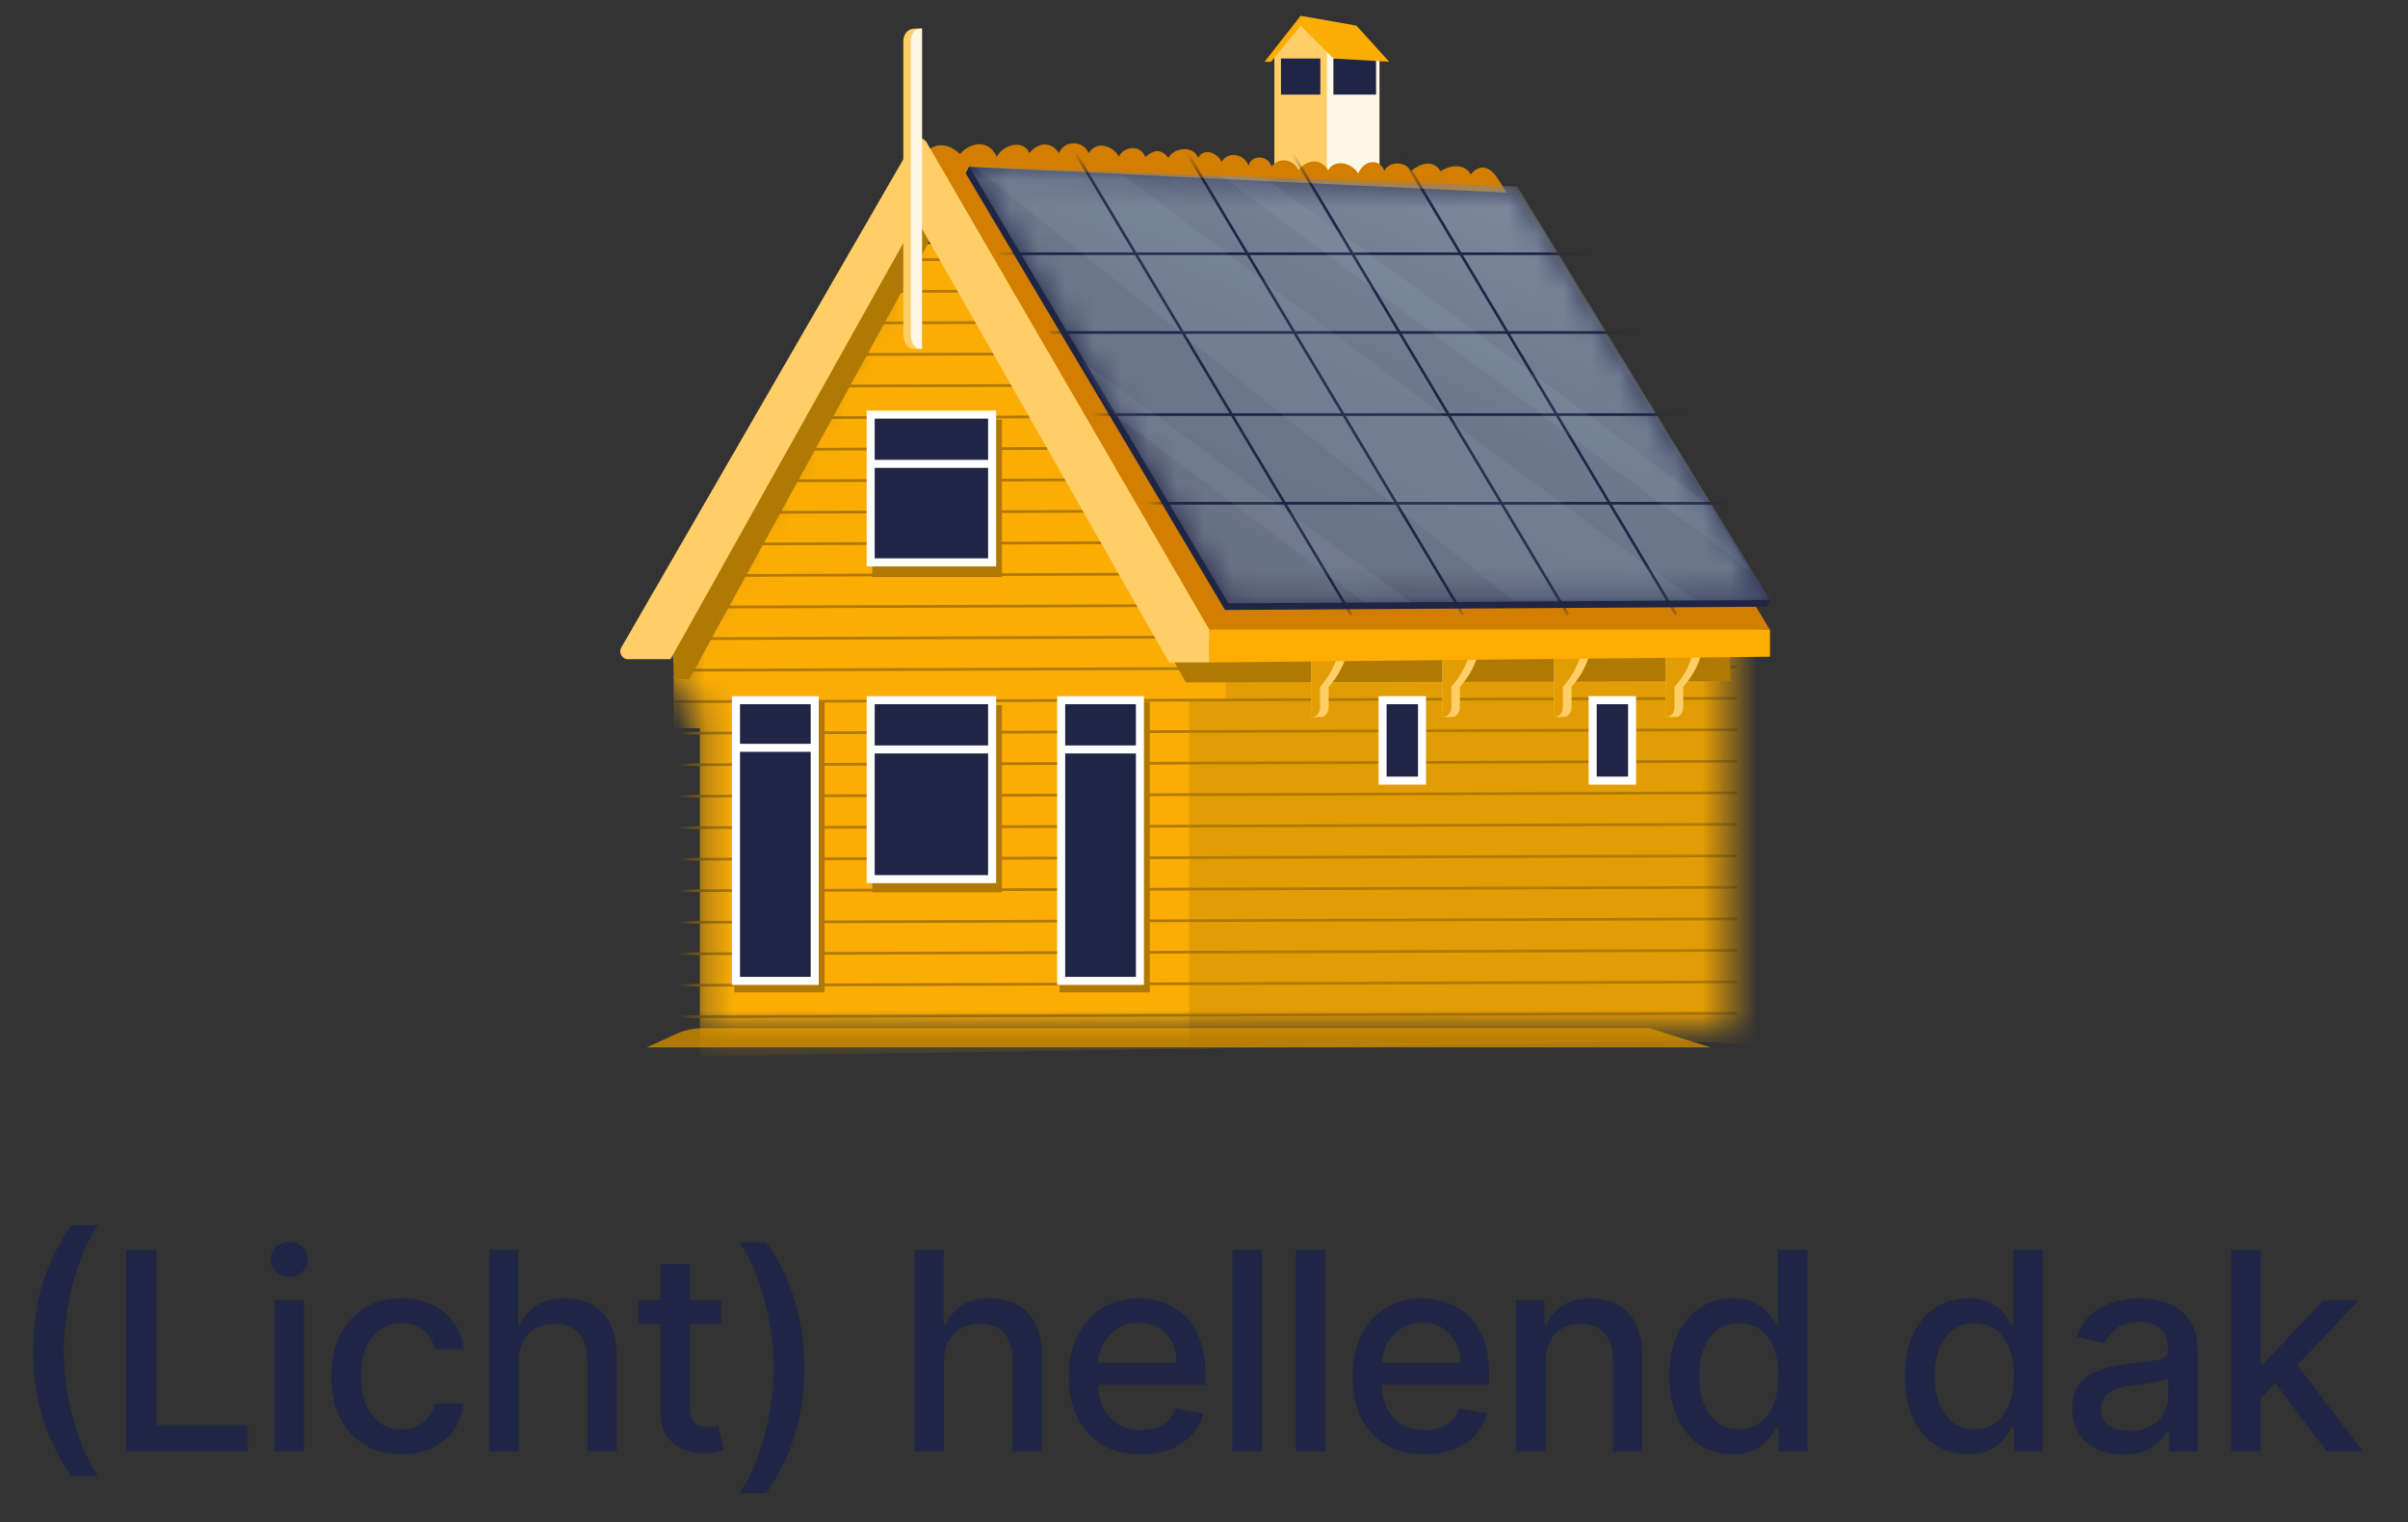 <svg xmlns="http://www.w3.org/2000/svg" width="87" height="55" viewBox="0 0 87 55" fill="none"><rect x="0" y="0" width="87" height="55" fill="#333333" stroke="none"/><path d="M49.108 1.408C48.905 1.338 48.701 1.266 48.498 1.191C48.206 1.085 47.321 0.736 46.992 0.689L46.043 1.994V7.092H49.837V1.874L49.244 1.519L49.107 1.406L49.108 1.408Z" fill="#FFCE67"></path><path d="M48.499 1.19C48.333 1.129 48.138 1.038 47.941 0.962V7.093H49.839V1.875L49.298 1.468C49.03 1.381 48.764 1.286 48.5 1.189L48.499 1.19Z" fill="#FFF7E6"></path><path d="M47.704 2.113H46.281V3.418H47.704V2.113Z" fill="#1F2545"></path><path d="M49.717 2.113H48.176V3.418H49.717V2.113Z" fill="#1F2545"></path><path d="M50.194 2.231L48.178 2.113L46.992 0.927L45.924 2.231H45.688L46.992 0.57L49.008 0.927L50.194 2.231Z" fill="#FBAD04"></path><path d="M24.418 37.356C24.723 37.216 25.054 37.144 25.39 37.144H59.597L61.809 37.84H43.28H23.367L24.418 37.356Z" fill="#B07903"></path><mask id="mask0_19554_38202" style="mask-type:luminance" maskUnits="userSpaceOnUse" x="24" y="7" width="39" height="31"><path d="M25.285 37.215V25.357H24.336V23.459L33.112 7.807L54.338 10.652L62.521 23.104V37.215H25.285Z" fill="white"></path></mask><g mask="url(#mask0_19554_38202)"><path d="M25.285 38.165V26.307H24.336V24.409L33.112 8.755L54.338 11.602L62.521 24.053V37.572L25.285 38.165Z" fill="#FBAD04"></path><path d="M33.352 6.739L44.277 24.235V25.315H42.958V37.909C42.958 37.909 63.474 37.179 63.474 37.909C63.474 38.638 63.474 23.934 63.474 23.934L54.936 9.941L33.353 6.739H33.352Z" fill="#E29C04"></path><path d="M62.762 22.949L24.32 23.074" stroke="#B07903" stroke-width="0.097" stroke-miterlimit="10"></path><path d="M62.762 21.811L24.32 21.935" stroke="#B07903" stroke-width="0.097" stroke-miterlimit="10"></path><path d="M62.762 20.673L24.32 20.797" stroke="#B07903" stroke-width="0.097" stroke-miterlimit="10"></path><path d="M62.762 19.534L24.32 19.659" stroke="#B07903" stroke-width="0.097" stroke-miterlimit="10"></path><path d="M62.762 18.395L24.32 18.52" stroke="#B07903" stroke-width="0.097" stroke-miterlimit="10"></path><path d="M62.762 17.257L24.32 17.381" stroke="#B07903" stroke-width="0.097" stroke-miterlimit="10"></path><path d="M62.762 16.119L24.32 16.244" stroke="#B07903" stroke-width="0.097" stroke-miterlimit="10"></path><path d="M62.762 14.98L24.32 15.105" stroke="#B07903" stroke-width="0.097" stroke-miterlimit="10"></path><path d="M62.762 13.842L24.32 13.966" stroke="#B07903" stroke-width="0.097" stroke-miterlimit="10"></path><path d="M62.762 12.703L24.32 12.828" stroke="#B07903" stroke-width="0.097" stroke-miterlimit="10"></path><path d="M62.762 11.565L24.32 11.69" stroke="#B07903" stroke-width="0.097" stroke-miterlimit="10"></path><path d="M62.762 10.427L24.32 10.552" stroke="#B07903" stroke-width="0.097" stroke-miterlimit="10"></path><path d="M62.762 9.288L24.32 9.413" stroke="#B07903" stroke-width="0.097" stroke-miterlimit="10"></path><path d="M62.762 24.088L24.32 24.213" stroke="#B07903" stroke-width="0.097" stroke-miterlimit="10"></path><path d="M62.762 25.227L24.32 25.351" stroke="#B07903" stroke-width="0.097" stroke-miterlimit="10"></path><path d="M62.762 26.364L24.32 26.489" stroke="#B07903" stroke-width="0.097" stroke-miterlimit="10"></path><path d="M62.762 27.503L24.32 27.628" stroke="#B07903" stroke-width="0.097" stroke-miterlimit="10"></path><path d="M62.762 28.642L24.32 28.766" stroke="#B07903" stroke-width="0.097" stroke-miterlimit="10"></path><path d="M62.762 29.779L24.32 29.904" stroke="#B07903" stroke-width="0.097" stroke-miterlimit="10"></path><path d="M62.762 30.919L24.32 31.044" stroke="#B07903" stroke-width="0.097" stroke-miterlimit="10"></path><path d="M62.762 32.056L24.32 32.18" stroke="#B07903" stroke-width="0.097" stroke-miterlimit="10"></path><path d="M62.762 33.195L24.32 33.32" stroke="#B07903" stroke-width="0.097" stroke-miterlimit="10"></path><path d="M62.762 34.333L24.32 34.458" stroke="#B07903" stroke-width="0.097" stroke-miterlimit="10"></path><path d="M62.762 35.473L24.32 35.597" stroke="#B07903" stroke-width="0.097" stroke-miterlimit="10"></path><path d="M62.762 36.609L24.32 36.734" stroke="#B07903" stroke-width="0.097" stroke-miterlimit="10"></path></g><path d="M37.101 16.566C37.11 16.554 37.119 16.543 37.126 16.53C37.102 16.541 37.091 16.555 37.101 16.566Z" fill="#D27E00"></path><path d="M62.522 23.104H43.803L33.945 6.082C33.838 5.897 33.572 5.897 33.465 6.082L23.641 23.09C23.674 23.114 23.707 23.14 23.737 23.169C24.071 23.178 24.278 23.447 24.313 23.759C24.341 24.018 24.349 24.276 24.35 24.534H24.906L33.703 8.483L42.846 24.652L62.52 24.606C62.52 24.606 62.491 23.175 62.524 23.106L62.522 23.104Z" fill="#B07903"></path><path d="M51.376 25.296H49.953V28.201H51.376V25.296Z" fill="#1F2545" stroke="white" stroke-width="0.29" stroke-miterlimit="10"></path><path d="M58.966 25.296H57.543V28.201H58.966V25.296Z" fill="#1F2545" stroke="white" stroke-width="0.29" stroke-miterlimit="10"></path><path d="M47.371 23.029V25.906C47.371 25.906 47.619 25.9 47.75 25.9C47.881 25.9 48.005 25.734 48.005 25.541V24.809C48.005 24.809 48.736 24.077 48.736 23.033C48.214 23.033 47.372 23.029 47.372 23.029H47.371Z" fill="#FFCE67"></path><path d="M47.371 23.029V25.906C47.371 25.906 47.692 25.906 47.692 25.541V24.809C47.692 24.809 48.423 24.077 48.423 23.033C47.901 23.033 47.372 23.029 47.372 23.029H47.371Z" fill="#E29C04"></path><path d="M52.113 23.029V25.906C52.113 25.906 52.361 25.9 52.492 25.9C52.623 25.9 52.747 25.734 52.747 25.541V24.809C52.747 24.809 53.479 24.077 53.479 23.033C52.956 23.033 52.114 23.029 52.114 23.029H52.113Z" fill="#FFCE67"></path><path d="M52.113 23.029V25.906C52.113 25.906 52.434 25.906 52.434 25.541V24.809C52.434 24.809 53.166 24.077 53.166 23.033C52.643 23.033 52.114 23.029 52.114 23.029H52.113Z" fill="#E29C04"></path><path d="M56.145 23.029V25.906C56.145 25.906 56.393 25.9 56.524 25.9C56.654 25.9 56.778 25.734 56.778 25.541V24.809C56.778 24.809 57.51 24.077 57.51 23.033C56.987 23.033 56.146 23.029 56.146 23.029H56.145Z" fill="#FFCE67"></path><path d="M56.145 23.029V25.906C56.145 25.906 56.465 25.906 56.465 25.541V24.809C56.465 24.809 57.197 24.077 57.197 23.033C56.675 23.033 56.146 23.029 56.146 23.029H56.145Z" fill="#E29C04"></path><path d="M60.18 23.029V25.906C60.18 25.906 60.428 25.9 60.559 25.9C60.69 25.9 60.813 25.734 60.813 25.541V24.809C60.813 24.809 61.545 24.077 61.545 23.033C61.023 23.033 60.181 23.029 60.181 23.029H60.18Z" fill="#FFCE67"></path><path d="M60.18 23.029V25.906C60.18 25.906 60.5 25.906 60.5 25.541V24.809C60.5 24.809 61.232 24.077 61.232 23.033C60.71 23.033 60.181 23.029 60.181 23.029H60.18Z" fill="#E29C04"></path><path d="M29.792 25.355H26.531V35.851H29.792V25.355Z" fill="#B07903"></path><path d="M29.435 25.296H26.59V35.435H29.435V25.296Z" fill="#1F2545" stroke="white" stroke-width="0.29" stroke-miterlimit="10"></path><path d="M26.59 27.016H29.437" stroke="white" stroke-width="0.29" stroke-miterlimit="10"></path><path d="M41.542 25.355H38.281V35.851H41.542V25.355Z" fill="#B07903"></path><path d="M41.185 25.296H38.34V35.435H41.185V25.296Z" fill="#1F2545" stroke="white" stroke-width="0.29" stroke-miterlimit="10"></path><path d="M38.461 27.075H41.306" stroke="white" stroke-width="0.29" stroke-miterlimit="10"></path><path d="M36.2 25.474H31.516V32.233H36.2V25.474Z" fill="#B07903"></path><path d="M35.845 25.296H31.457V31.759H35.845V25.296Z" fill="#1F2545" stroke="white" stroke-width="0.29" stroke-miterlimit="10"></path><path d="M31.457 27.075H35.786" stroke="white" stroke-width="0.29" stroke-miterlimit="10"></path><path d="M36.2 15.157H31.516V20.849H36.2V15.157Z" fill="#B07903"></path><path d="M35.845 14.979H31.457V20.315H35.845V14.979Z" fill="#1F2545" stroke="white" stroke-width="0.29" stroke-miterlimit="10"></path><path d="M31.457 16.758H35.786" stroke="white" stroke-width="0.29" stroke-miterlimit="10"></path><path d="M33.167 5.85C33.167 5.85 33.759 4.711 34.687 5.566C35.002 5.174 35.697 4.978 36.01 5.66C36.313 5.15 37.02 5.073 37.188 5.532C37.503 5.14 37.975 5.088 38.261 5.534C38.446 5.037 39.167 5.078 39.335 5.537C39.638 5.027 40.265 5.316 40.421 5.658C40.618 5.279 41.208 5.214 41.378 5.673C41.706 5.398 41.941 5.373 42.215 5.701C42.413 5.322 43.121 5.245 43.289 5.704C43.486 5.325 43.984 5.509 44.139 5.85C44.337 5.471 44.939 5.524 45.108 5.983C45.188 5.617 45.777 5.553 45.946 6.012C46.262 5.62 46.759 5.804 46.915 6.145C47.231 5.754 47.702 5.701 47.989 6.148C48.186 5.769 48.788 5.822 49.075 6.269C49.259 5.771 49.849 5.708 50.018 6.167C50.215 5.787 50.817 5.841 50.974 6.181C51.302 5.907 51.761 5.738 52.048 6.184C52.494 5.897 52.978 5.963 53.134 6.305C53.449 5.913 53.816 5.992 54.102 6.438C54.377 6.766 63.942 22.748 63.942 22.748L43.071 23.222L33.164 5.851L33.167 5.85Z" fill="#D27E00"></path><path d="M36.792 15.87C36.801 15.858 36.81 15.845 36.818 15.833C36.793 15.844 36.783 15.858 36.792 15.87Z" fill="white"></path><path d="M43.695 23.932L63.95 23.724V22.745H43.695V23.931V23.932Z" fill="#FFAD01"></path><path d="M43.692 22.747L33.476 5.14C33.368 4.953 33.098 4.954 32.991 5.14L22.448 23.392C22.34 23.579 22.476 23.813 22.692 23.813H24.226L33.116 7.922L42.239 23.931H43.694" fill="#FFCE67"></path><path d="M63.827 21.916L44.26 22.035L34.891 6.262L35.01 6.025L54.696 6.974L63.945 21.679L63.827 21.916Z" fill="#1F2545"></path><mask id="mask1_19554_38202" style="mask-type:luminance" maskUnits="userSpaceOnUse" x="35" y="6" width="29" height="16"><path d="M63.947 21.678L44.38 21.797L35.012 6.024L54.816 6.736L63.947 21.678Z" fill="white"></path></mask><g mask="url(#mask1_19554_38202)"><path d="M63.947 21.678L44.38 21.797L35.012 6.024L54.816 6.736L63.947 21.678Z" fill="url(#paint0_linear_19554_38202)"></path><path d="M38.625 5.136L48.824 22.212" stroke="#1F2545" stroke-width="0.097" stroke-miterlimit="10"></path><path d="M42.66 5.136L52.859 22.212" stroke="#1F2545" stroke-width="0.097" stroke-miterlimit="10"></path><path d="M46.457 5.136L56.656 22.212" stroke="#1F2545" stroke-width="0.097" stroke-miterlimit="10"></path><path d="M50.363 5.136L60.562 22.212" stroke="#1F2545" stroke-width="0.097" stroke-miterlimit="10"></path><path d="M36.137 9.168H57.72" stroke="#1F2545" stroke-width="0.097" stroke-miterlimit="10"></path><path d="M37.941 12.012H59.525" stroke="#1F2545" stroke-width="0.097" stroke-miterlimit="10"></path><path d="M39.516 14.979H61.099" stroke="#1F2545" stroke-width="0.097" stroke-miterlimit="10"></path><path d="M41.414 18.18H62.997" stroke="#1F2545" stroke-width="0.097" stroke-miterlimit="10"></path></g><g opacity="0.1"><path opacity="0.6" d="M61.328 21.678C61.152 21.846 40.591 6.331 40.591 6.331L35.126 5.957L54.643 21.678H61.328Z" fill="#E0ECFF"></path><path opacity="0.6" d="M61.852 18.384C61.323 17.789 45.681 6.406 45.681 6.406L44.109 6.331L62.376 19.956L63.199 20.63L61.852 18.384Z" fill="#E0ECFF"></path><path opacity="0.6" d="M39.018 12.995C39.42 13.599 39.75 14.253 40.141 14.867L49.274 21.754H50.996L39.018 12.995Z" fill="#E0ECFF"></path></g><path d="M33.085 1.031H33.31V12.606H33.085C33.085 12.606 32.637 12.677 32.637 12.023V1.466C32.637 1.466 32.637 1.031 33.085 1.031Z" fill="#FFCE67"></path><path d="M33.31 1.031V12.606C33.31 12.606 32.906 12.677 32.906 12.023V1.466C32.906 1.466 32.906 1.031 33.31 1.031Z" fill="#FFF7E6"></path><path d="M1.202 48.793C1.202 47.903 1.32 47.084 1.554 46.336C1.788 45.588 2.13 44.898 2.58 44.266H3.553C3.378 44.5 3.215 44.788 3.063 45.129C2.912 45.469 2.779 45.843 2.665 46.251C2.552 46.656 2.463 47.076 2.399 47.511C2.335 47.945 2.303 48.372 2.303 48.793C2.303 49.357 2.359 49.927 2.47 50.505C2.581 51.083 2.732 51.619 2.921 52.114C3.111 52.608 3.321 53.012 3.553 53.325H2.58C2.13 52.693 1.788 52.002 1.554 51.254C1.32 50.506 1.202 49.686 1.202 48.793ZM4.558 52.43V45.157H5.655V51.485H8.951V52.43H4.558ZM9.917 52.43V46.975H10.979V52.43H9.917ZM10.454 46.133C10.269 46.133 10.11 46.072 9.978 45.949C9.847 45.823 9.782 45.674 9.782 45.501C9.782 45.326 9.847 45.177 9.978 45.054C10.11 44.928 10.269 44.866 10.454 44.866C10.638 44.866 10.796 44.928 10.926 45.054C11.058 45.177 11.125 45.326 11.125 45.501C11.125 45.674 11.058 45.823 10.926 45.949C10.796 46.072 10.638 46.133 10.454 46.133ZM14.505 52.54C13.977 52.54 13.523 52.42 13.142 52.181C12.763 51.94 12.472 51.607 12.268 51.183C12.064 50.76 11.963 50.274 11.963 49.727C11.963 49.173 12.067 48.684 12.275 48.261C12.483 47.834 12.777 47.502 13.156 47.263C13.534 47.024 13.981 46.904 14.495 46.904C14.909 46.904 15.278 46.981 15.602 47.135C15.927 47.286 16.188 47.499 16.387 47.774C16.588 48.049 16.708 48.37 16.746 48.736H15.713C15.656 48.481 15.525 48.261 15.322 48.076C15.121 47.891 14.851 47.799 14.512 47.799C14.216 47.799 13.957 47.877 13.735 48.033C13.514 48.187 13.343 48.407 13.22 48.694C13.097 48.978 13.035 49.314 13.035 49.702C13.035 50.1 13.095 50.443 13.216 50.732C13.337 51.021 13.507 51.245 13.727 51.403C13.95 51.562 14.212 51.641 14.512 51.641C14.713 51.641 14.896 51.605 15.059 51.531C15.225 51.456 15.363 51.348 15.475 51.208C15.588 51.068 15.668 50.9 15.713 50.704H16.746C16.708 51.057 16.593 51.371 16.401 51.648C16.21 51.925 15.953 52.143 15.631 52.302C15.311 52.461 14.936 52.54 14.505 52.54ZM18.743 49.191V52.43H17.681V45.157H18.729V47.863H18.796C18.924 47.569 19.12 47.336 19.382 47.163C19.645 46.99 19.988 46.904 20.412 46.904C20.786 46.904 21.113 46.981 21.392 47.135C21.674 47.289 21.892 47.519 22.046 47.824C22.202 48.127 22.28 48.506 22.28 48.96V52.43H21.218V49.088C21.218 48.688 21.115 48.378 20.909 48.158C20.703 47.935 20.417 47.824 20.05 47.824C19.799 47.824 19.574 47.877 19.375 47.984C19.179 48.09 19.024 48.246 18.91 48.452C18.799 48.656 18.743 48.902 18.743 49.191ZM26.043 46.975V47.827H23.064V46.975H26.043ZM23.863 45.668H24.924V50.828C24.924 51.034 24.955 51.189 25.017 51.293C25.078 51.395 25.158 51.465 25.255 51.503C25.354 51.538 25.462 51.556 25.578 51.556C25.663 51.556 25.738 51.55 25.802 51.538C25.866 51.526 25.915 51.517 25.951 51.51L26.143 52.387C26.081 52.411 25.993 52.434 25.88 52.458C25.766 52.484 25.624 52.498 25.454 52.501C25.174 52.505 24.914 52.456 24.672 52.352C24.431 52.247 24.236 52.086 24.087 51.869C23.937 51.651 23.863 51.377 23.863 51.048V45.668ZM29.06 49.411C29.06 50.304 28.942 51.124 28.708 51.872C28.474 52.62 28.132 53.31 27.682 53.943H26.709C26.884 53.708 27.047 53.42 27.199 53.08C27.35 52.739 27.483 52.366 27.596 51.961C27.71 51.554 27.799 51.132 27.863 50.697C27.927 50.261 27.959 49.833 27.959 49.411C27.959 48.85 27.903 48.281 27.792 47.703C27.681 47.126 27.53 46.589 27.341 46.094C27.151 45.6 26.941 45.196 26.709 44.883H27.682C28.132 45.516 28.474 46.206 28.708 46.954C28.942 47.702 29.06 48.521 29.06 49.411ZM34.105 49.191V52.43H33.044V45.157H34.091V47.863H34.158C34.286 47.569 34.482 47.336 34.745 47.163C35.007 46.99 35.35 46.904 35.774 46.904C36.148 46.904 36.475 46.981 36.754 47.135C37.036 47.289 37.254 47.519 37.408 47.824C37.564 48.127 37.642 48.506 37.642 48.96V52.43H36.58V49.088C36.58 48.688 36.477 48.378 36.272 48.158C36.066 47.935 35.779 47.824 35.412 47.824C35.161 47.824 34.936 47.877 34.737 47.984C34.541 48.09 34.386 48.246 34.272 48.452C34.161 48.656 34.105 48.902 34.105 49.191ZM41.21 52.54C40.672 52.54 40.21 52.425 39.821 52.195C39.436 51.963 39.137 51.638 38.927 51.219C38.718 50.797 38.614 50.304 38.614 49.738C38.614 49.179 38.718 48.687 38.927 48.261C39.137 47.834 39.431 47.502 39.807 47.263C40.186 47.024 40.629 46.904 41.135 46.904C41.443 46.904 41.741 46.955 42.03 47.057C42.319 47.159 42.578 47.318 42.808 47.536C43.038 47.754 43.219 48.037 43.351 48.385C43.484 48.731 43.55 49.151 43.55 49.646V50.022H39.214V49.227H42.51C42.51 48.947 42.453 48.7 42.339 48.484C42.226 48.267 42.066 48.095 41.86 47.969C41.656 47.844 41.417 47.781 41.142 47.781C40.844 47.781 40.584 47.855 40.361 48.001C40.141 48.146 39.971 48.335 39.85 48.57C39.731 48.802 39.672 49.054 39.672 49.326V49.947C39.672 50.312 39.736 50.622 39.864 50.878C39.994 51.133 40.175 51.329 40.407 51.464C40.639 51.596 40.91 51.663 41.221 51.663C41.422 51.663 41.605 51.634 41.771 51.577C41.937 51.518 42.08 51.431 42.201 51.315C42.321 51.199 42.414 51.055 42.478 50.885L43.483 51.066C43.402 51.362 43.258 51.621 43.049 51.844C42.843 52.064 42.584 52.236 42.272 52.359C41.962 52.479 41.608 52.54 41.21 52.54ZM45.59 45.157V52.43H44.528V45.157H45.59ZM47.88 45.157V52.43H46.819V45.157H47.88ZM51.46 52.54C50.922 52.54 50.459 52.425 50.071 52.195C49.685 51.963 49.387 51.638 49.176 51.219C48.968 50.797 48.864 50.304 48.864 49.738C48.864 49.179 48.968 48.687 49.176 48.261C49.387 47.834 49.68 47.502 50.057 47.263C50.436 47.024 50.878 46.904 51.385 46.904C51.693 46.904 51.991 46.955 52.28 47.057C52.569 47.159 52.828 47.318 53.058 47.536C53.287 47.754 53.468 48.037 53.601 48.385C53.733 48.731 53.8 49.151 53.8 49.646V50.022H49.464V49.227H52.759C52.759 48.947 52.702 48.7 52.589 48.484C52.475 48.267 52.315 48.095 52.109 47.969C51.906 47.844 51.667 47.781 51.392 47.781C51.094 47.781 50.833 47.855 50.611 48.001C50.391 48.146 50.22 48.335 50.099 48.57C49.981 48.802 49.922 49.054 49.922 49.326V49.947C49.922 50.312 49.986 50.622 50.114 50.878C50.244 51.133 50.425 51.329 50.657 51.464C50.889 51.596 51.16 51.663 51.47 51.663C51.671 51.663 51.855 51.634 52.021 51.577C52.186 51.518 52.33 51.431 52.45 51.315C52.571 51.199 52.663 51.055 52.727 50.885L53.732 51.066C53.652 51.362 53.507 51.621 53.299 51.844C53.093 52.064 52.834 52.236 52.521 52.359C52.211 52.479 51.857 52.54 51.46 52.54ZM55.84 49.191V52.43H54.778V46.975H55.797V47.863H55.864C55.99 47.574 56.187 47.342 56.454 47.167C56.724 46.992 57.064 46.904 57.473 46.904C57.845 46.904 58.17 46.982 58.45 47.139C58.729 47.292 58.946 47.522 59.1 47.827C59.254 48.133 59.33 48.51 59.33 48.96V52.43H58.269V49.088C58.269 48.693 58.166 48.384 57.96 48.161C57.754 47.936 57.471 47.824 57.111 47.824C56.865 47.824 56.646 47.877 56.454 47.984C56.265 48.09 56.114 48.246 56.003 48.452C55.894 48.656 55.84 48.902 55.84 49.191ZM62.596 52.536C62.156 52.536 61.763 52.424 61.417 52.199C61.074 51.972 60.804 51.648 60.608 51.229C60.413 50.808 60.316 50.303 60.316 49.713C60.316 49.124 60.415 48.619 60.611 48.2C60.81 47.781 61.082 47.461 61.428 47.238C61.774 47.015 62.165 46.904 62.603 46.904C62.942 46.904 63.214 46.961 63.42 47.075C63.629 47.186 63.789 47.316 63.903 47.465C64.019 47.614 64.109 47.746 64.173 47.859H64.237V45.157H65.299V52.43H64.262V51.581H64.173C64.109 51.697 64.017 51.83 63.896 51.979C63.778 52.128 63.614 52.258 63.406 52.369C63.198 52.481 62.928 52.536 62.596 52.536ZM62.831 51.631C63.136 51.631 63.394 51.55 63.605 51.389C63.818 51.226 63.979 51 64.088 50.711C64.199 50.422 64.255 50.086 64.255 49.702C64.255 49.324 64.2 48.992 64.091 48.708C63.982 48.424 63.823 48.203 63.612 48.044C63.401 47.885 63.141 47.806 62.831 47.806C62.511 47.806 62.245 47.889 62.032 48.055C61.819 48.22 61.658 48.447 61.549 48.733C61.442 49.019 61.389 49.343 61.389 49.702C61.389 50.067 61.443 50.395 61.552 50.686C61.661 50.977 61.822 51.208 62.035 51.379C62.251 51.547 62.516 51.631 62.831 51.631ZM71.103 52.536C70.662 52.536 70.269 52.424 69.924 52.199C69.58 51.972 69.31 51.648 69.114 51.229C68.92 50.808 68.823 50.303 68.823 49.713C68.823 49.124 68.921 48.619 69.118 48.2C69.316 47.781 69.589 47.461 69.934 47.238C70.28 47.015 70.672 46.904 71.11 46.904C71.448 46.904 71.721 46.961 71.926 47.075C72.135 47.186 72.296 47.316 72.409 47.465C72.525 47.614 72.615 47.746 72.679 47.859H72.743V45.157H73.805V52.43H72.768V51.581H72.679C72.615 51.697 72.523 51.83 72.402 51.979C72.284 52.128 72.121 52.258 71.912 52.369C71.704 52.481 71.434 52.536 71.103 52.536ZM71.337 51.631C71.642 51.631 71.9 51.55 72.111 51.389C72.324 51.226 72.485 51 72.594 50.711C72.705 50.422 72.761 50.086 72.761 49.702C72.761 49.324 72.707 48.992 72.598 48.708C72.489 48.424 72.329 48.203 72.118 48.044C71.907 47.885 71.647 47.806 71.337 47.806C71.017 47.806 70.751 47.889 70.538 48.055C70.325 48.22 70.164 48.447 70.055 48.733C69.948 49.019 69.895 49.343 69.895 49.702C69.895 50.067 69.95 50.395 70.058 50.686C70.167 50.977 70.328 51.208 70.541 51.379C70.757 51.547 71.022 51.631 71.337 51.631ZM76.708 52.55C76.362 52.55 76.05 52.486 75.77 52.359C75.491 52.228 75.27 52.04 75.106 51.794C74.945 51.548 74.865 51.246 74.865 50.889C74.865 50.581 74.924 50.327 75.042 50.129C75.161 49.93 75.32 49.772 75.522 49.656C75.723 49.54 75.948 49.453 76.196 49.394C76.445 49.334 76.698 49.289 76.956 49.258C77.283 49.221 77.548 49.19 77.752 49.166C77.955 49.14 78.103 49.099 78.196 49.042C78.288 48.985 78.334 48.893 78.334 48.765V48.74C78.334 48.43 78.247 48.19 78.071 48.019C77.899 47.849 77.641 47.764 77.297 47.764C76.94 47.764 76.658 47.843 76.452 48.001C76.249 48.158 76.108 48.332 76.029 48.523L75.032 48.296C75.15 47.965 75.323 47.697 75.55 47.494C75.78 47.288 76.044 47.139 76.342 47.046C76.64 46.952 76.954 46.904 77.283 46.904C77.501 46.904 77.732 46.93 77.975 46.982C78.222 47.032 78.451 47.124 78.665 47.259C78.88 47.394 79.056 47.587 79.194 47.838C79.331 48.087 79.4 48.41 79.4 48.807V52.43H78.363V51.684H78.32C78.251 51.821 78.148 51.956 78.011 52.089C77.874 52.221 77.697 52.331 77.482 52.419C77.266 52.507 77.008 52.55 76.708 52.55ZM76.939 51.698C77.232 51.698 77.483 51.64 77.691 51.524C77.902 51.408 78.062 51.257 78.171 51.07C78.282 50.88 78.338 50.678 78.338 50.462V49.759C78.3 49.797 78.227 49.833 78.118 49.866C78.011 49.897 77.889 49.924 77.752 49.947C77.615 49.969 77.481 49.989 77.35 50.008C77.22 50.024 77.111 50.039 77.024 50.05C76.818 50.077 76.63 50.12 76.459 50.182C76.291 50.243 76.156 50.332 76.054 50.448C75.955 50.562 75.905 50.713 75.905 50.903C75.905 51.166 76.002 51.364 76.196 51.499C76.391 51.632 76.638 51.698 76.939 51.698ZM81.59 50.58L81.583 49.283H81.768L83.941 46.975H85.213L82.734 49.603H82.567L81.59 50.58ZM80.614 52.43V45.157H81.676V52.43H80.614ZM84.058 52.43L82.105 49.837L82.837 49.095L85.362 52.43H84.058Z" fill="#1F2545"></path><defs><linearGradient id="paint0_linear_19554_38202" x1="45.333" y1="23.21" x2="52.938" y2="6.042" gradientUnits="userSpaceOnUse"><stop stop-color="#687184"></stop><stop offset="0.54" stop-color="#6C778D"></stop><stop offset="1" stop-color="#7D889D"></stop></linearGradient></defs></svg>